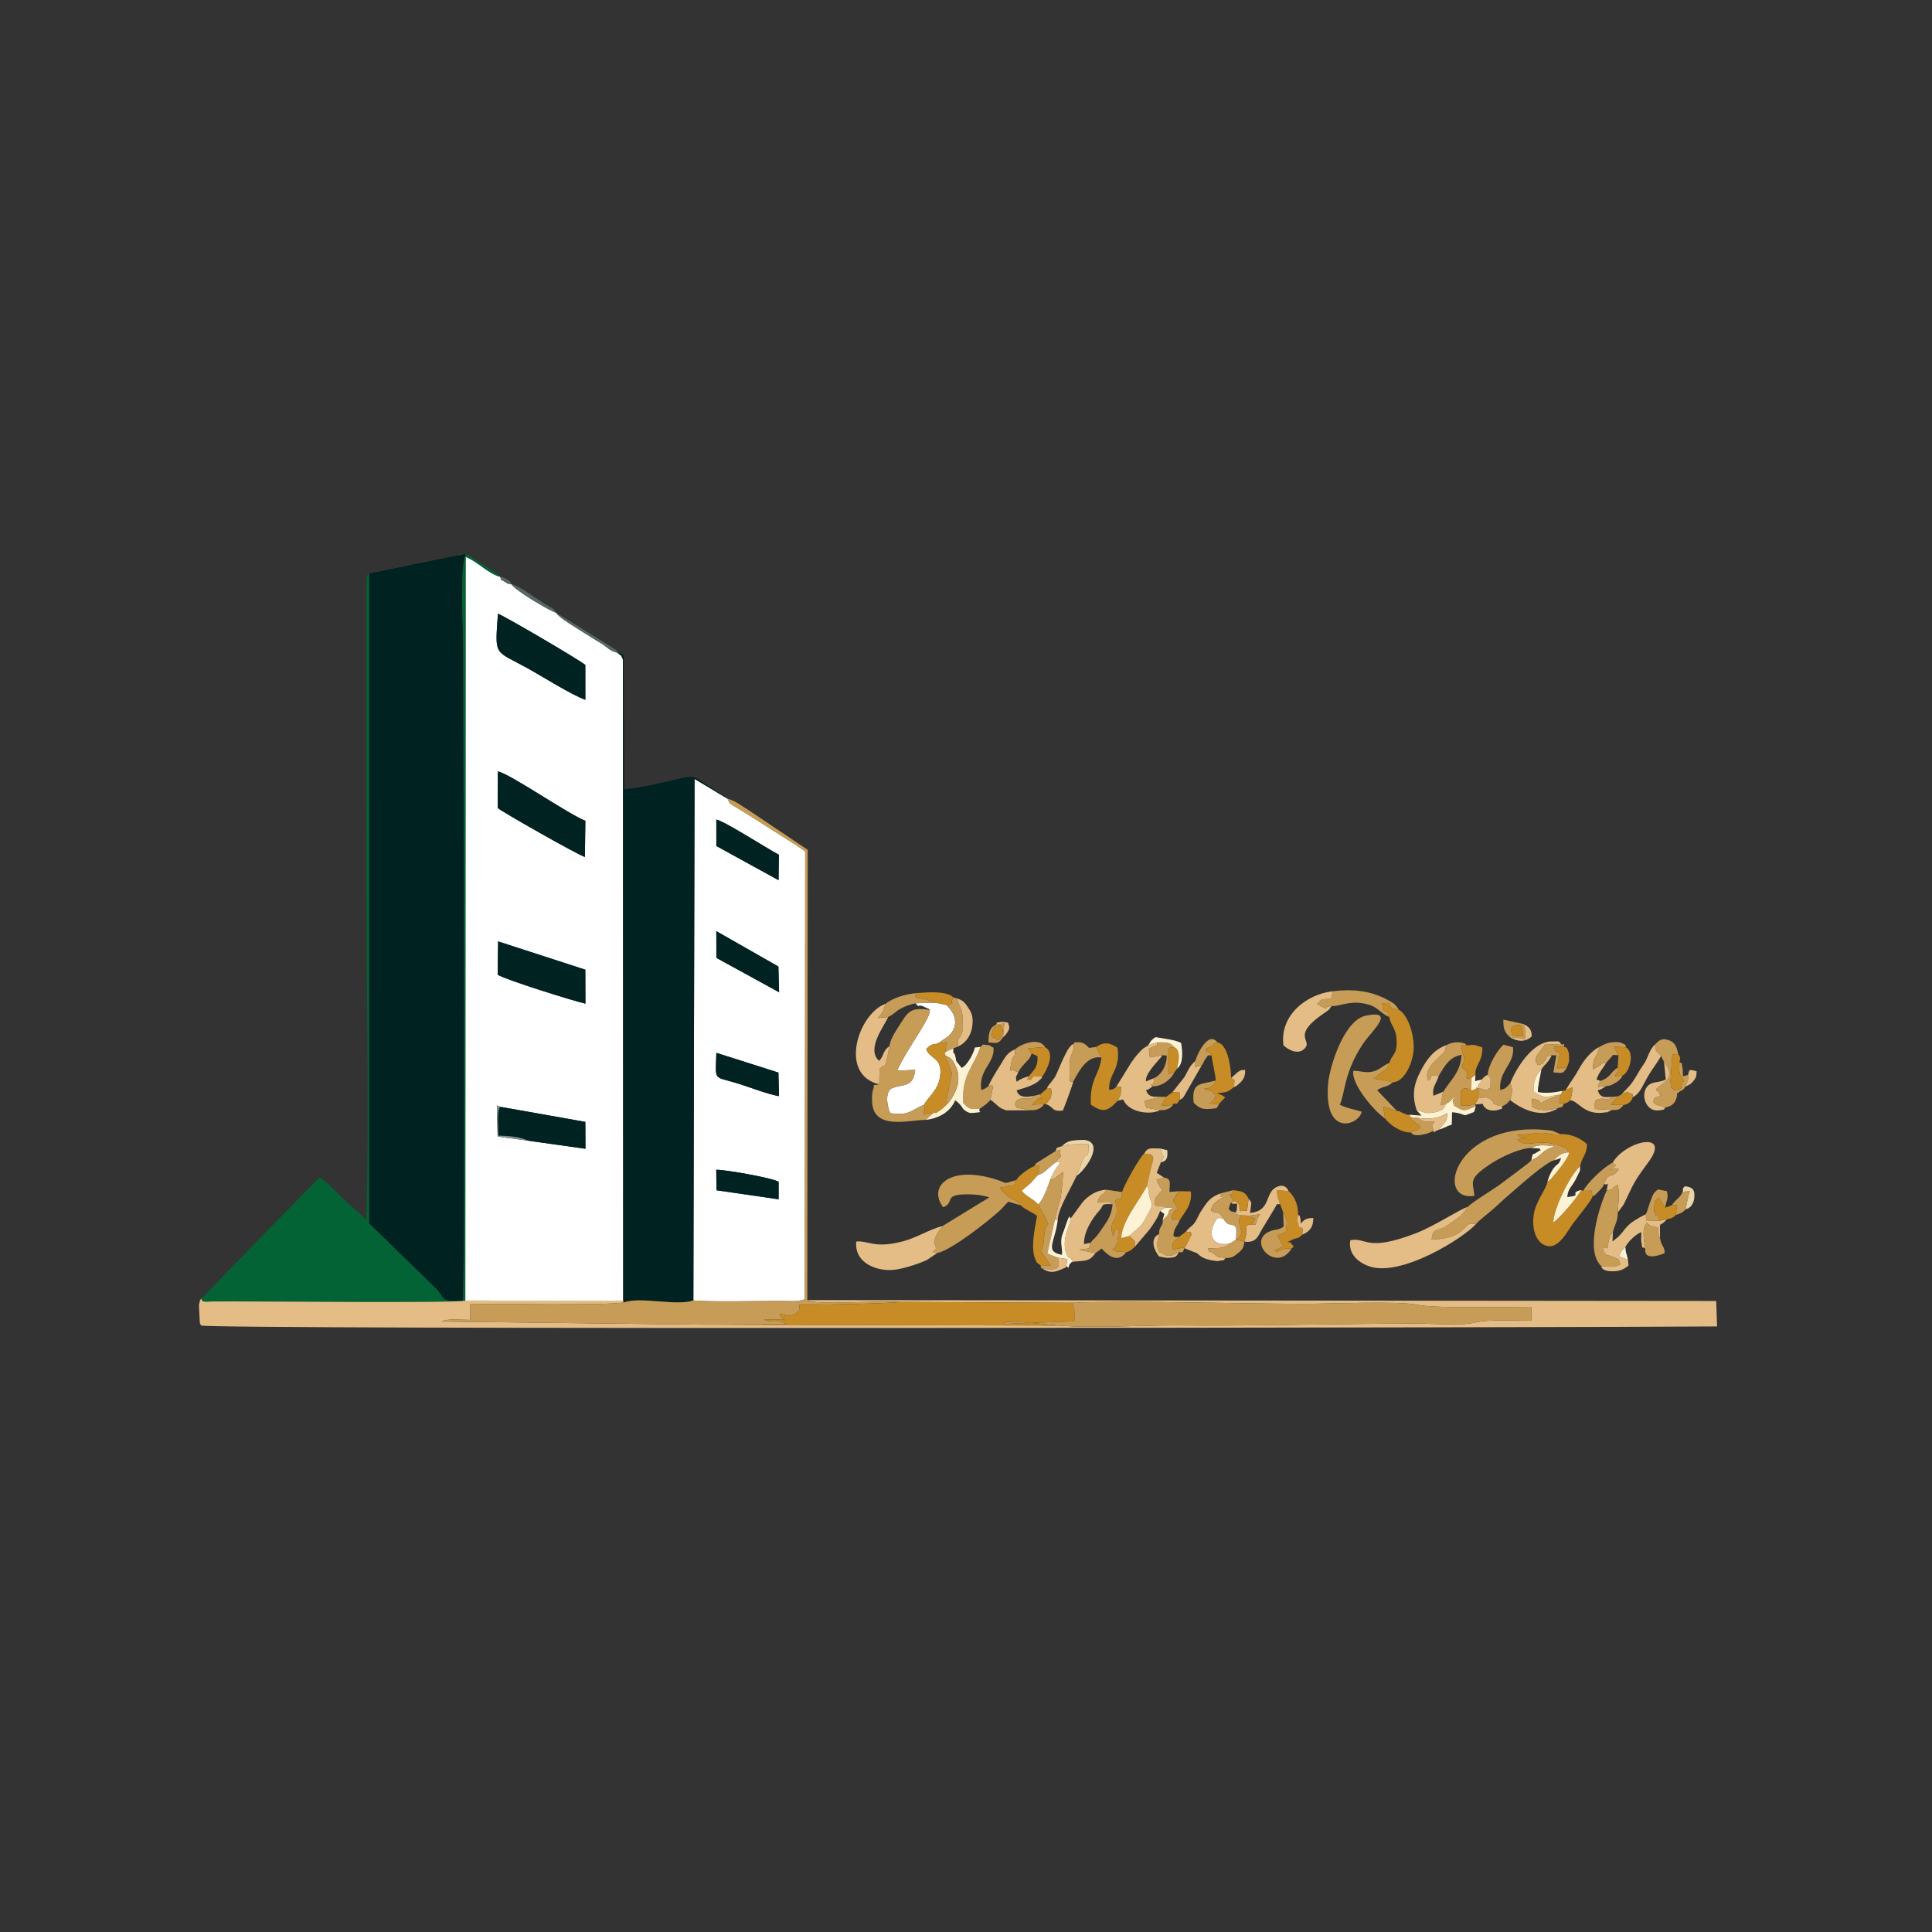 <?xml version="1.0" encoding="UTF-8"?>
<!DOCTYPE svg PUBLIC "-//W3C//DTD SVG 1.1//EN" "http://www.w3.org/Graphics/SVG/1.1/DTD/svg11.dtd">
<!-- Creator: CorelDRAW -->
<svg xmlns="http://www.w3.org/2000/svg" xml:space="preserve" width="66.146mm" height="66.146mm" version="1.1" style="shape-rendering:geometricPrecision; text-rendering:geometricPrecision; image-rendering:optimizeQuality; fill-rule:evenodd; clip-rule:evenodd"
viewBox="0 0 6614.58 6614.58"
 xmlns:xlink="http://www.w3.org/1999/xlink"
 xmlns:xodm="http://www.corel.com/coreldraw/odm/2003">
 <rect x="0" y="0" width="6614.58" height="6614.58" fill="#333333" stroke="none"/>
 <defs>
  <style type="text/css">
   <![CDATA[
    .fil1 {fill:#002221}
    .fil2 {fill:#036335}
    .fil8 {fill:#566866}
    .fil9 {fill:#81938F}
    .fil5 {fill:#C78C26}
    .fil4 {fill:#C79C56}
    .fil3 {fill:#E4BC85}
    .fil7 {fill:#E9D5A8}
    .fil6 {fill:#FEF2D4}
    .fil0 {fill:white}
   ]]>
  </style>
 </defs>
 <g id="Capa_x0020_1">
  <path class="fil0" d="M1712.46 3789.32l291.57 51.69 0.39 92.02 -197.59 -27.75 -103.05 -14.08 -2.8 -106.53 11.48 4.65zm-7.14 -566.22l298.66 96.77 0.35 116.28c-47.76,-10.96 -270.66,-81.15 -300.45,-98.88l1.44 -114.17zm-0.77 -581.85c39.46,6.44 238.17,144.53 299.56,168.97l-1.6 123.86c-30.39,-10.48 -284.18,-155.06 -298.63,-167.8l0.67 -125.03zm299.53 -245.29c-51.88,-19.36 -145.51,-79.07 -197.35,-107.83 -115.59,-64.13 -112.35,-37.61 -101.94,-186.89 16.03,4.11 279.5,158.12 299.19,175.42l0.1 119.3zm-411.05 2056.85l540.64 0.23 -0.79 -2194.81c-8.84,-21.51 -4.14,-9.5 -18.54,-23.22 -28.99,-7.26 -32.95,-18.16 -56.36,-32.39 -17.01,-10.34 -37.43,-22.69 -52.78,-32.67 -26.82,-17.43 -92.52,-54.85 -101.64,-72.56 -14.26,-1.88 -139.65,-75.09 -152.86,-97.33 -14.69,-2.97 -6.65,1.71 -22.5,-8.13 -29.22,-18.15 -5.7,0.29 -16.26,-17.4 -40.71,-10.43 -76.81,-52.27 -117.78,-68.09l-1.13 2546.37z"/>
  <path class="fil1" d="M1263.63 1963.63l0.03 2225.03 221.03 215.06c44.8,41.1 13.63,53.27 99.75,49.77 8.63,-49.25 1.62,-2019.55 1.62,-2232.13 0,-73.83 -12.56,-267.61 8.06,-325.59l-28.53 5.93 -301.96 61.93z"/>
  <path class="fil0" d="M2452.2 4004.83c35.12,0.21 192.15,28.06 213.63,41.26l-0.07 59.91 -212.81 -30.84 -0.75 -70.33zm0.36 -400.23l212.53 67.55 2.02 80.83c-43.74,-8.12 -97.01,-29.64 -138.73,-42.69 -88.54,-27.71 -78.17,-4.94 -75.82,-105.69zm0.07 -325.13l-0.21 -91.55 212.56 121.22 2.41 88.06 -214.76 -117.73zm-0.17 -473.56c30.62,6.82 173.29,99.03 214.33,120.59l-1.28 86.97 -213 -117.04 -0.05 -90.52zm-78.56 1646.53c70.83,5.34 204.28,1.74 285.72,1.6 65.05,-0.11 61.3,3.48 90.53,-4.06 1.43,-0.37 3.6,-1.01 5.29,-1.8l1.3 -1532.56c-12.41,-11.89 -48.7,-32.88 -65.11,-43.79l-135.11 -85.74c-10.48,-6.25 -23.67,-14.6 -34.5,-20.98 -26.51,-15.61 -22.84,-12.82 -31.26,-30.59l-112.79 -67.84 -4.07 1785.76z"/>
  <path class="fil1" d="M2133.67 4453.04l1.47 6.3c57.36,-21.23 179.14,12.95 238.76,-6.9l4.07 -1785.76 112.79 67.84c-12.27,-12.19 -48.25,-31.79 -70.33,-46.47 -28.97,-19.26 -36.7,-35.1 -80.94,-25.45 -47.18,10.28 -160.55,39.76 -202.39,38.57l-1.83 -458.65c-16.59,-7.84 -5.21,-3.89 -20.93,-7.51 14.4,13.72 9.7,1.71 18.54,23.22l0.79 2194.81z"/>
  <path class="fil2" d="M1263.63 1963.63c-12.09,14.04 -5.48,-3.26 -8.73,24.15l0.11 1075.3c0,367.5 9.27,747.02 -0.44,1112.97l-78.98 -71.23c-15.32,-15.53 -63.03,-65.63 -82.65,-73.07l-201.55 206c-68.79,70.59 -136.17,140.52 -201.33,208.12 -1.04,15.7 20.7,9.93 39.8,9.81 147.67,-0.93 841.61,6.52 863.17,-2.87l1.13 -2546.37c40.97,15.82 77.07,57.66 117.78,68.09 -13.6,-15.06 -46.8,-33.42 -67.52,-46.42 -23.9,-14.99 -46.89,-44.03 -78.83,-26.41l28.53 -5.93c-20.62,57.98 -8.06,251.76 -8.06,325.59 0,212.58 7.01,2182.88 -1.62,2232.13 -86.12,3.5 -54.95,-8.67 -99.75,-49.77l-221.03 -215.06 -0.03 -2225.03z"/>
  <path class="fil3" d="M2763.99 4451.09c21.98,18.72 247.38,0.42 315.55,6.37l591.56 2.76c200,-8.38 572.64,3.63 794.82,3.62 82.9,0 324.47,-10.17 386.26,3.14 62.71,13.49 304.13,7.1 390.71,7.1l-0.26 47.56c-61.34,0 -142.76,-5.19 -193.84,6.52 -50.41,11.55 -138.37,3.33 -195.81,3.33 -270.22,0 -550.94,8.81 -817.13,6.31 -128.84,-1.21 -286.6,10.84 -410.62,0.55l-1224.33 -3.14 -889.33 -10.71c20.02,-11.2 68.16,-5.49 97.73,-5.5l-0.32 -55.16c92.96,0 465.95,5.8 526.16,-4.5l-1.47 -6.3 -540.64 -0.23c-21.56,9.39 -715.5,1.94 -863.17,2.87 -19.1,0.12 -40.84,5.89 -39.8,-9.81 -12.07,12.91 -1.49,-5.09 -6.89,13.23 -1.76,5.96 -1.14,3.73 -2.06,10.74l3.14 59.2c0.28,1.14 1.57,5.36 1.8,4.53 0.23,-0.81 1.13,3.01 1.98,4.36 17.67,14.91 4759.45,7.08 5190.69,3.38l-2.95 -87.18 -3111.78 -3.04z"/>
  <path class="fil4" d="M3625.23 4538.35c124.02,10.29 281.78,-1.76 410.62,-0.55 266.19,2.5 546.91,-6.31 817.13,-6.31 57.44,0 145.4,8.22 195.81,-3.33 51.08,-11.71 132.5,-6.52 193.84,-6.52l0.26 -47.56c-86.58,0 -328,6.39 -390.71,-7.1 -61.79,-13.31 -303.36,-3.14 -386.26,-3.14 -222.18,0.01 -594.82,-12 -794.82,-3.62 10.08,23.61 7.11,37.63 7.26,63.53l-244.6 9.03c10.73,-14.42 69.87,-4.43 92.15,-3.95l99.32 9.52z"/>
  <path class="fil4" d="M2373.9 4452.44c-59.62,19.85 -181.4,-14.33 -238.76,6.9 -60.21,10.3 -433.2,4.5 -526.16,4.5l0.32 55.16c-29.57,0.01 -77.71,-5.7 -97.73,5.5l889.33 10.71 291.2 -0.95c-17.8,-16.02 -31.41,-7.53 -56.76,-10.59l-14.9 -3.76c-1.07,-0.31 -3.05,-1.01 -4.44,-1.81l68.19 -0.06c1.66,-10.96 8.74,12.84 -3.79,-3.34 -6.39,-8.25 -4.87,-0.16 -10.6,-16.06 23.19,1.57 27.95,9.49 46.68,2.83 23.44,-8.34 20.12,-21.85 20.3,-34.85 25.17,2.07 315.98,-3.85 342.76,-9.16 -68.17,-5.95 -293.57,12.35 -315.55,-6.37l1.42 -1541.61 -199.8 -133.99c-21.11,-12.65 -48.4,-34.83 -74.85,-40.97 8.42,17.77 4.75,14.98 31.26,30.59 10.83,6.38 24.02,14.73 34.5,20.98l135.11 85.74c16.41,10.91 52.7,31.9 65.11,43.79l-1.3 1532.56c-1.69,0.79 -3.86,1.43 -5.29,1.8 -29.23,7.54 -25.48,3.95 -90.53,4.06 -81.44,0.14 -214.89,3.74 -285.72,-1.6z"/>
  <path class="fil5" d="M2400.9 4535.21l1224.33 3.14 -99.32 -9.52c-22.28,-0.48 -81.42,-10.47 -92.15,3.95l244.6 -9.03c-0.15,-25.9 2.82,-39.92 -7.26,-63.53l-591.56 -2.76c-26.78,5.31 -317.59,11.23 -342.76,9.16 -0.18,13 3.14,26.51 -20.3,34.85 -18.73,6.66 -23.49,-1.26 -46.68,-2.83 5.73,15.9 4.21,7.81 10.6,16.06 12.53,16.18 5.45,-7.62 3.79,3.34l-68.19 0.06c1.39,0.8 3.37,1.5 4.44,1.81l14.9 3.76c25.35,3.06 38.96,-5.43 56.76,10.59l-291.2 0.95z"/>
  <path class="fil4" d="M5244.18 3930.28c23.11,-13.93 48.2,-8.43 77.32,-5.81l-13.34 5.39c-1.67,0.71 -6.83,2.73 -8.47,3.57 -23.94,12.15 -28.35,27.96 -56.92,38.1 -5.97,7.52 5.41,-4.14 -7.86,8.77l-41.41 31.68c-20.26,14.92 -40.59,30.3 -55.79,41.72 -25.39,19.07 -95.77,60.61 -112.73,78.46 -23.41,33.6 -25.15,30.7 -49.21,49.01l-28.91 19.83c-31.2,14.72 -41.57,5.28 -45.59,42.72 101.86,-1.85 109.66,-44.85 129.88,-53.47l23.43 -0.73c12.29,-14.29 46.65,-39.57 64.11,-55.78 27.85,-25.85 38.63,-35.59 64.7,-57.86 21.37,-18.26 110.67,-98.36 138.14,-103.54 13.82,-17.49 26.72,-25.49 50.61,-27.25 -15.11,-12.51 5.88,-9.11 -34.7,-23.4 -76.71,-27.01 -109.98,13.54 -143.63,-20.83l32.27 -6.04c-27.37,-0.8 -24.03,-3.51 -31.37,-10.03 37.23,0.73 46.75,-4.74 75.94,-6.01 30.09,-1.31 46.68,9.21 72.15,4.25l-28.04 -11.61c-10.09,-2.05 -27.47,-3.27 -38.01,-3.94 -298.17,-18.9 -365.43,247.87 -228.71,226.74 -4.6,-49.61 -24.91,-57.14 59.94,-112.39 27.49,-17.9 94.9,-51.89 136.2,-51.55z"/>
  <path class="fil0" d="M3183.11 3457.41c7.34,23.27 -75.48,128.5 -111.74,208l62.04 -2.38c-6.61,58.75 -36.93,47.95 -77.1,61.6 -25.24,8.57 -22.15,55.06 -8.56,86.65 68.89,9.28 70.14,-10.9 115.64,-28.59 12.86,-25.22 46.81,-47.84 54.59,-93.48 12.1,-71.07 -37.18,-62.8 -46.69,-97.76 13.57,-14.12 18.25,-15.45 38.77,-18.51l34.32 -23.41c31.63,-25.79 33.22,-62 10.19,-92.34 -9.93,-13.09 -2.76,-0.01 -12,-15.86l-38.47 -8.34 -70.23 1.96c18.29,18.7 3.83,2.97 24.22,9.45l20.21 9.33c1.02,-1.48 3.47,2.17 4.81,3.68z"/>
  <path class="fil1" d="M2004.08 2395.96l-0.1 -119.3c-19.69,-17.3 -283.16,-171.31 -299.19,-175.42 -10.41,149.28 -13.65,122.76 101.94,186.89 51.84,28.76 145.47,88.47 197.35,107.83z"/>
  <path class="fil5" d="M5372.14 3945.09c0.26,18.1 -46.68,74.12 -62.44,91.17 -6.35,6.86 -4.02,3.83 -11.5,9.03 -5.48,28.62 -39.47,65.89 -46.9,111.76 -8.71,53.82 10.37,105.74 51.15,109.58 37.12,3.51 65.12,-53.1 82.15,-76.4 15.76,-21.54 64.59,-80.02 67.53,-93.81l-3.21 -20.11 -28.02 0.98 -7.87 -3.25c-6.67,19.65 -80.43,105.11 -95.14,110.88 1.88,-49.23 59.41,-165.16 92.07,-191.81 4.62,-31.01 23.78,-39.63 23.19,-76.04 -20.41,-19.48 -56.17,-36.06 -90.35,-34.04 -25.47,4.96 -42.06,-5.56 -72.15,-4.25 -29.19,1.27 -38.71,6.74 -75.94,6.01 7.34,6.52 4,9.23 31.37,10.03l-32.27 6.04c33.65,34.37 66.92,-6.18 143.63,20.83 40.58,14.29 19.59,10.89 34.7,23.4z"/>
  <path class="fil1" d="M1703.88 2766.28c14.45,12.74 268.24,157.32 298.63,167.8l1.6 -123.86c-61.39,-24.44 -260.1,-162.53 -299.56,-168.97l-0.67 125.03z"/>
  <path class="fil1" d="M1703.88 3337.27c29.79,17.73 252.69,87.92 300.45,98.88l-0.35 -116.28 -298.66 -96.77 -1.44 114.17z"/>
  <path class="fil4" d="M3227.32 4197.35c-7.52,11.76 -26.83,30.13 -27.91,51.97 -1.19,24.26 -2.52,-12.77 1.13,10.71 3.87,24.89 16.52,4.86 -8.56,25.67l16.64 4.36c47.07,-8.86 171.75,-106.31 217.04,-147.83l26.52 -28.19 42.97 13c-31.82,-34.35 -24.01,-6.56 -64.25,-50.94 -1.08,-1.19 -3.27,-1.74 -4.07,-4.71 -0.82,-3.1 -2.89,-3.22 -4.27,-4.89 20.56,-2.91 25.52,-6.69 48.27,-7.99l9.01 -18.49c-59.42,17.09 -16.41,9.96 -98.13,-9.72 -137.15,-33.03 -203.3,34.67 -152.73,102.97 38.91,-15.04 5.05,-39.82 62.89,-43.55 32.92,-2.14 68.23,0.63 95.47,9.64 -1.18,0.34 -146.04,89.65 -160.02,97.99z"/>
  <path class="fil4" d="M3044.86 3581.79c-3.38,16.75 -5.73,35.04 -9.15,47.26 -8.28,29.59 -0.24,9.38 -24.54,29.98l-0.79 53.41c-29.58,5.84 -13.14,-4.78 -20.96,17.32 -3.99,11.3 -4.16,27.56 -3.81,39.97 2.89,102 124.29,64.64 184.42,64.3l25.69 -23.76 -32.31 4.11c-6.47,-12.15 0.63,-4.92 2.86,-16.08l-2.88 -15.61c-45.5,17.69 -46.75,37.87 -115.64,28.59 -13.59,-31.59 -16.68,-78.08 8.56,-86.65 40.17,-13.65 70.49,-2.85 77.1,-61.6l-62.04 2.38c36.26,-79.5 119.08,-184.73 111.74,-208 -54.61,-7.82 -70.75,-0.27 -95.27,39.59 -15.81,25.7 -37.7,53.8 -42.98,84.79z"/>
  <path class="fil3" d="M5054.58 4189.52l-23.43 0.73c-20.22,8.62 -28.02,51.62 -129.88,53.47 4.02,-37.44 14.39,-28 45.59,-42.72l28.91 -19.83c24.06,-18.31 25.8,-15.41 49.21,-49.01 -26.79,7.55 -113.63,65.81 -179.63,90.97 -169.56,64.65 -165.9,11.83 -222.39,23.07 -8.36,49.02 30.92,79.14 69.59,90.69 109.32,32.67 318.04,-97.64 362.03,-147.37z"/>
  <path class="fil1" d="M1806.83 3905.28l197.59 27.75 -0.39 -92.02 -291.57 -51.69c-11.97,9.13 -6.32,78.98 -6.41,98.94 31.08,0.42 75.71,3.59 100.78,17.02z"/>
  <path class="fil4" d="M4661.82 3806.13c-24.91,-8.41 -44.78,-9.59 -74.78,-23.76 18.15,-38.96 14.39,-113.47 80.78,-210.57 29.04,-42.48 113.13,-115.11 9.07,-94.71 -75.86,14.87 -124.64,175.71 -129.62,231.01 -17,188.86 106.82,143.7 114.55,98.03z"/>
  <path class="fil3" d="M3208.62 4290.06l-16.64 -4.36c25.08,-20.81 12.43,-0.78 8.56,-25.67 -3.65,-23.48 -2.32,13.55 -1.13,-10.71 1.08,-21.84 20.39,-40.21 27.91,-51.97 -42.8,10.66 -89.01,40.06 -134.5,52.16 -99.03,26.35 -117.3,-2.28 -161.11,0.92 -7.67,65.68 55.83,98.22 115.1,97.91 35.42,-0.18 92.81,-19.41 126.05,-34.19l35.76 -24.09z"/>
  <path class="fil1" d="M2452.51 2896.43l213 117.04 1.28 -86.97c-41.04,-21.56 -183.71,-113.77 -214.33,-120.59l0.05 90.52z"/>
  <polygon class="fil1" points="2667.39,3397.2 2664.98,3309.14 2452.42,3187.92 2452.63,3279.47 "/>
  <path class="fil3" d="M3931.43 3578.62c-16.61,12.02 -12.81,4.85 -30.85,24.41 -13.06,14.15 -18.89,22.44 -27.51,34.71l-51.13 82.87c16.74,4.48 17.8,-12.34 15.11,21.24 -1.22,15.19 0.38,-0.2 -5.18,15.38l-4.82 10.99 18.08 -3.86c20.06,46.48 95.61,53.47 126.65,36.45l-46.95 -8.18 -6.99 -24.03 62.3 -13.55c-33.08,0.43 -46.9,1.99 -56.6,-22.3 1.21,-0.47 8,-2.95 9.28,-3.77 8.26,-5.27 8.19,-5.64 13.12,-9.98 -18.09,-21.01 9.6,12.84 3.43,-27.34l-25.89 10.57c-3.54,-22.77 31.64,-59.69 47.52,-78.14 8.34,-9.68 0.06,2.81 8.12,-11.42l-41.58 7.49c-7.12,-13.73 2.57,-15.5 -4.78,-28.71l11.45 -5.79c21.91,-12.21 14.4,3.6 18.7,-16.98 -15.3,3.09 -13.13,3.89 -31.48,9.94z"/>
  <path class="fil5" d="M3841.86 4081.21l-2.04 21.02c-15.46,3.49 -12.7,2.44 -22.02,8.36 23.06,76.13 -29.42,57.61 -5.88,124.09 5.56,-26.04 5.66,-22.39 17.02,-30.29 0.21,11.82 -0.43,38.88 -3.51,49.11 -9.78,32.47 -19.98,19.9 -20.05,19.92 20.16,19.09 21.88,7.91 50.18,14.35 13.06,-3.66 18.24,-8.58 29.98,-19.36 4.84,-20.73 -5.36,-25.14 -19.89,-36.52l-26.86 6.85c2.02,-58.28 61.91,-127.78 86.68,-176.27 5.87,-20.37 11.29,-52.9 17.19,-72.62 5.55,-18.57 16.82,-41.11 -25.71,-39.76 -12.31,7.44 -70.84,110.75 -75.09,131.12z"/>
  <path class="fil1" d="M2452.56 3604.6c-2.35,100.75 -12.72,77.98 75.82,105.69 41.72,13.05 94.99,34.57 138.73,42.69l-2.02 -80.83 -212.53 -67.55z"/>
  <path class="fil3" d="M5521.28 3980.48l10.66 9.68 -21.65 17.34c8.97,-3.13 19.33,-12.74 32.08,-4.41 -23.88,36.33 -36.02,5.39 -50.4,49.72 14.21,11 15.98,-20.29 8.72,23.55 28.49,-6.18 10.61,-2.9 32.48,-17.05 1.12,-0.72 2.85,-2.26 4.49,-3 10.21,26.22 1.41,73.31 0.93,95.31l20.08 -27.25c37.66,-77.4 30.59,-71.38 85.85,-146.81 78.24,-106.76 -78.57,-72.55 -123.24,2.92z"/>
  <path class="fil3" d="M3010.38 3712.44l0.79 -53.41c24.3,-20.6 16.26,-0.39 24.54,-29.98 3.42,-12.22 5.77,-30.51 9.15,-47.26 -23.33,16.12 -16.85,30.87 -35.04,50.4 -46,-41.79 19.71,-121.05 30.94,-150.55 -19.23,4.73 -10.62,-2.4 -35.47,4.57 17.04,-20.39 17.06,-19.2 26.68,-49.72 -93.12,33.35 -162.47,243.02 -21.59,275.95z"/>
  <path class="fil5" d="M4756.46 3481.91c3.7,28.09 23.15,36.64 25.03,78.72 2.34,52.57 -15.67,46.67 -24.79,78.57 -7.44,22.21 -11.63,20.78 -29.83,34.94 -0.58,0.45 -1.86,1.58 -2.46,2.05l-22.59 16.81c23.21,2.97 53.48,8.31 66.27,12.69 42.35,-1.92 69.71,-70.27 71.84,-114.4 2.3,-47.31 -18.92,-117.12 -51.36,-134.84l-21.61 -3.25c-28.44,-30.1 9.18,-16.66 -35.1,-18.83 5.17,55.27 11.53,4.4 24.6,47.54z"/>
  <path class="fil3" d="M3665.41 4170.61c-3.75,30.46 -16.75,44.43 -19.57,78.14 -1.18,14.05 -0.43,29.33 4.29,40.85 12.96,31.69 7.94,1.15 22.26,30.29 40.11,-4.27 56.24,1.24 77.91,-29.28l-56.06 -12.06 33.63 -4.23 6.3 -19.57 -22.71 4.83c-1.85,-40.66 27.4,-87.93 53.14,-115.82 15.84,-17.16 0.98,-23.51 44.42,-20.84 -14.52,-13.23 -22.73,-6.64 -52.01,-7.31 15.39,-40.14 22.5,-16.72 30.13,-42.39 -34.23,1.82 -58.01,20 -74.18,35.59 -9.97,9.61 -39.72,54.76 -47.55,61.8z"/>
  <path class="fil3" d="M5170.18 3710c10.28,14.07 6.38,35.05 -0.07,56.13 1.46,0.77 78.24,67.71 150.32,35.53 20.5,-9.15 2.83,-0.01 12.83,-8.06 -29.18,9.23 -66.61,10.55 -89.43,-5.55l1.53 -26.48c59.17,9.51 -4.06,30.7 56.79,1.43l15.03 -5.14c19.72,-8.37 0.45,9.28 14.2,-9.08 -43.71,9.02 -44.86,11.27 -81.55,-12.2 0.81,-30.36 5.9,-54.75 27.3,-74.57 10.16,-18.1 23.1,-21.92 35.56,-49.18 -33.24,7.53 -8.34,-0.52 -21.97,15.91 -14.23,17.12 -0.6,10.06 -25.45,17.97 -6.2,-12.83 -7.97,-7.41 -6.87,-23.54 0.27,-3.88 6.8,-14.37 7.76,-15.57 0.45,-0.56 1.7,-1.78 2.18,-2.34l22.49 -31 55.83 2.65c-11.08,-15.06 -6.71,-10.96 -32.98,-11.38 -67.41,-1.08 -125.32,96.05 -143.5,144.47z"/>
  <path class="fil3" d="M3383.45 3720.44c22.44,-7.01 3.44,-10.97 16.38,0.12l-9.47 46.18c21,6.53 -6.55,-6.72 10.31,6 16.04,12.12 17.49,19.89 44.41,28.77l85.05 -0.22 -48.52 -8.89c-0.01,-0.05 -12.42,-12.09 -0.9,-23.94 16.21,-16.64 47.4,3.41 57.51,-16.43 -25.69,5.4 -51.04,6.06 -57.54,-19.28 23.57,-6.98 60.23,-16.34 78.51,-34.83 10.6,-10.71 0.24,3.87 9.55,-12.54l-31.47 0.2 -8.78 11.99c-10.9,-7.81 -16.17,11.51 -6.09,-12.75 -15.48,3.48 -28.28,9.01 -41.99,18.82 -3.66,-22.54 -2.21,-13.92 6.17,-32.74l-18.45 -6.5c-1.16,-0.1 -4.48,0.51 -5.24,0.54 -0.31,0.02 -2.25,0.96 -2.47,0.15 -0.21,-0.8 -1.69,0.38 -2.46,0.08l6.24 -37.19c8.49,-17.85 11.75,-8.76 11.35,-35.37 -28.33,10.72 -35.62,29.87 -52.2,56.27 -14.17,22.58 -31.28,49.46 -39.9,71.56z"/>
  <path class="fil3" d="M4558.69 3444.02c-23.74,5.42 -9.34,-1.11 -19.89,9.36l-29.15 -15.53c17.08,-19.46 14.41,-16.7 48.08,-17.8l5.27 -26.38c-88.61,9.86 -182.72,81.31 -168.78,185.49 17.23,15.66 52.69,35.05 74.32,8.56 23.5,-25.19 -44.6,-40.84 53.93,-111.31 27.45,-19.64 25.66,-15.2 36.22,-32.39z"/>
  <path class="fil5" d="M3479.84 4040.02l-9.01 18.49c-22.75,1.3 -27.71,5.08 -48.27,7.99 1.38,1.67 3.45,1.79 4.27,4.89 0.8,2.97 2.99,3.52 4.07,4.71 40.24,44.38 32.43,16.59 64.25,50.94 10.23,12.04 41.97,24.35 55.34,35.79 -6.06,37.53 -20.74,96.59 -9.3,138.56 6.44,23.61 13.61,25.9 21.18,30.17l35.05 1.08 -20.84 -30.44c-15.09,-18.81 7.55,-4.17 -13.28,-16.15 1.47,-9.97 8.57,-5.04 11.56,-49.26 4.3,-63.55 23.69,-29.32 7.26,-62.03 -0.56,-1.1 -1.46,-2.95 -2.08,-4.16l-8.62 -15.92c-0.67,-1.19 -1.57,-2.67 -2.26,-3.88 -0.72,-1.23 -1.62,-2.66 -2.35,-3.94l-12.6 -23.6c-15.6,-18.59 -41.67,-27.15 -55.96,-46.44 11.5,-10.02 22.79,-19.52 31.25,-27.04l24.11 -26.87 5.04 -17.23c-17.78,-0.66 -8.92,0.81 0.08,-6.44 -8.89,-8.5 12.74,-9.39 -17.19,-6.93 -14.54,4.56 -54.79,32.6 -61.7,47.71z"/>
  <path class="fil3" d="M5359.87 3732.83c10.24,-5.63 9.96,-4.4 23.27,-9.87 0.07,20.42 -2.44,30.79 -7.79,44.48 27.87,-1.3 46.16,54.38 122.7,40.74 29.18,-5.2 -16.44,5.48 11.07,-3.09l10.21 -4.55 -58.72 -3.69c-0.78,-26.31 -3.04,-31.57 18.78,-34.84 18.44,-2.76 12.27,5.58 35.28,-1.75l8.53 -5.17c-30.05,2.2 -44.67,3.98 -53.09,-22.34 2.09,-0.77 11.36,-3.49 11.37,-3.49l18.21 -11.04 -29.12 3.21c4.78,-12.77 2.79,-11.78 9.19,-20.63l-13.73 -4.91c8.71,-26.65 22.22,-37.36 32.75,-56.56 -22.11,-0.15 2.62,-5.94 -31.3,14.27 -9.52,5.67 -1.15,1.2 -14.44,7.62 0.88,-11.28 2.31,-23.94 2.67,-25.69 3.24,-15.93 10.18,-14.96 20.37,-51.16 -25.01,11.07 -52.05,43.29 -65.13,66.95 -20.31,36.74 -34.98,54.26 -51.08,81.51z"/>
  <path class="fil4" d="M5500.69 4076.36c-26.06,56.69 -73.94,207.74 -18.17,258.76 30.5,2.37 45.09,4.06 65.82,-6.4 -8.68,-19.01 -0.07,-14.46 -24.09,-24.91 -27.68,-12.06 -19.49,1.77 -35.85,-22.14 2.87,-9.02 -6.65,-10.31 15.86,-8.25 2.89,-24.94 4.53,-38.42 17.75,-55.27 5.52,-22.89 17.71,-39.05 16.58,-66.53 0.48,-22 9.28,-69.09 -0.93,-95.31 -1.64,0.74 -3.37,2.28 -4.49,3 -21.87,14.15 -3.99,10.87 -32.48,17.05z"/>
  <path class="fil5" d="M3753.01 3584.29c3.63,12.08 4.48,10.26 8.39,17.61l7.06 13.35c0.44,-1.05 1.82,3.32 2.48,5.09 -6.26,60.94 -40.38,70.76 -36.22,161.72 41.6,27.98 56.75,23.88 92.33,-13.84l4.82 -10.99c5.56,-15.58 3.96,-0.19 5.18,-15.38 2.69,-33.58 1.63,-16.76 -15.11,-21.24 -8.91,8.15 -7.64,9.09 -24.54,10.77 -2.49,-56.77 39.77,-66.83 28.64,-144.41 -24.8,-16.12 -44.99,-21.6 -73.03,-2.68z"/>
  <path class="fil3" d="M4060.45 4216.32c23.69,6.18 8.94,-7.81 19.17,9.86l-21.48 42.66c-0.58,-1.06 -2.32,3.07 -3.34,4.71l43.85 17.24c7.87,7.62 14.24,12.6 24.6,17.07 6.64,2.86 24.6,7.91 35.62,8.71 10.18,0.75 7.75,1.68 17.75,-0.25 22.87,-4.42 7.8,3.07 19.13,-9.23l-29.71 -5.26c-0.67,-0.73 -1.97,-2.33 -2.76,-3.1 -0.79,-0.79 -2.15,-2.16 -3.03,-2.93 -24.49,-21.63 -16.7,1.06 -24.44,-21.39 37.39,-2.74 54.46,2.96 76.11,-17.91 -31.67,7.69 -61.14,-0.34 -63.61,-32.76 -0.95,-12.58 4.87,-29.19 9.53,-37.22 9.91,-17.08 11,-19.77 31.57,-12.84 -15.87,-32.94 -22.76,-14.63 -43.08,-29.28 3.44,-25.77 23.21,-33.09 41.01,-45.1 -18.4,-5.13 -1.04,2.43 -9.54,-13.27 -37.26,14.2 -44.64,29.75 -63.37,56.85 -10.55,15.26 -13.52,26.87 -21.77,39.66 -10.47,16.24 -15.7,14.2 -32.21,33.78z"/>
  <path class="fil1" d="M2452.95 4075.16l212.81 30.84 0.07 -59.91c-21.48,-13.2 -178.51,-41.05 -213.63,-41.26l0.75 70.33z"/>
  <path class="fil4" d="M4925.54 3683.84c20.1,-33.64 36.33,-65.27 78.5,-72.45 -3.43,60.23 -38.79,87.21 -62.49,126.31 -0.64,1.59 -1.47,3.78 -1.82,4.83l-7.69 41.71 18.07 -4.59c20.93,-10.9 15.99,-12.3 31.28,-27.9 -8.82,20.75 -11.06,7.29 -2.83,33.36 34.29,22.89 37,17.59 73.98,2.62l-3.17 -8.98c-25.05,9.06 -19.47,7.45 -47.03,5.64 -2.2,-43.28 -5.53,-59.95 20.39,-57.77 0.56,0.05 14.26,7.3 14.69,7.56l0.74 -44.4c-20.17,5.18 -5.93,7.21 -18.08,-0.03 3.2,-8.76 7.36,-18.46 -15.55,-36.86 16.25,-40.38 4.91,-28.21 -1.37,-67.59 9.85,-6.6 -15.27,-6.62 18.22,-5.95 -6.91,-7.85 -1.45,-5.29 -14.97,-8.91 -8.36,-2.25 -9.56,-2.19 -18.27,-2.05 -14.09,0.25 -27.04,4.89 -36.48,9.93 -0.23,1.02 -5.24,20.41 -5.35,20.64 -8.06,16.14 -77.4,54.7 -56.47,100.93 10.86,-8.59 6.73,-1.65 10.72,-18.11l24.98 2.06z"/>
  <path class="fil4" d="M3356.71 3584.23c-24.07,70.87 -64.01,93.46 -58.88,191.53 17.42,19.62 21.74,23.28 56.71,20.45 4.65,-4.21 10.53,-7.27 18.46,-13.44 7.57,-5.88 8.45,-8.05 17.36,-16.03l9.47 -46.18c-12.94,-11.09 6.06,-7.13 -16.38,-0.12 -10.79,3.49 -4.68,5.65 -23.73,11.33 -10.53,-69.16 46.79,-91.77 41.72,-145.02 -16.72,-6.35 -4.26,-7.57 -23.93,-9.13 -27.39,-2.17 -3.83,-3.6 -20.8,6.61z"/>
  <path class="fil4" d="M3989.64 4134.27l26.53 1.75c-26.67,9.46 -1.36,14.36 -35.59,40.29 3.15,21.41 -12.68,19.93 -12.35,48.62 -1.82,13.57 -9.76,35.69 -4.94,48.37 11.72,30.86 6.93,4.74 23.41,23.42 30.03,5.58 25.13,1.8 50.12,-10.98 15.19,7.57 15.08,-6.02 18.78,-15.07l-42.47 7.52c4.95,-39.85 -0.12,-16.46 24.51,-43.98 -22.17,1.75 -9.55,2.59 -20.41,-3.8 3.43,-30.46 12.73,-29.3 22.31,-54.11 -15.9,-7.15 -13.12,7.29 -13.9,-7.33l-2.94 4.05c-23.99,-2.22 8.76,13.11 -12.65,-6.3 12.76,-17.51 3.87,-18.72 23.68,-28.5 -16.43,-30.43 -23.82,-20.3 -7.3,-46.54l9.39 -13.37 -32 2.47c0.75,-32.56 7.37,-44.63 -19.16,-49.52l-24.65 6.78c4.08,16.04 1.9,9.18 9,21.26 12.38,21.03 0.45,4.09 11.51,13.04 -0.85,1.97 -2.94,3.56 -4.15,4.92 -1.17,1.33 -2.73,3.11 -4.14,4.7l-14.37 16.41c-9.12,17.43 -4.58,10.48 -3.08,27.59 11.5,7.7 25.17,0.04 34.86,8.31z"/>
  <path class="fil3" d="M3612.99 3941.62l17.97 -5.18c-6.07,20.31 1.26,6.88 -15.22,20.86 26.28,-16.81 13.45,0.89 16.14,2.78 -0.56,0.43 -10.32,9.58 -10.8,10.09l-6.61 9.18c23.52,-1.78 9.78,-2.12 12.7,5.31 -12.31,14.34 -23.76,34.05 -31.65,54.52 31.17,-8.48 8.61,-1.46 23,-10.97 1.29,-0.85 2.51,-1.97 3.78,-2.87 1.35,-0.94 2.61,-2.1 3.91,-3.05 1.38,-1.01 2.94,-2.22 4.21,-3.16l9.02 -6.56c0.34,14.52 -4.84,71.04 -8.23,87.31 -4.29,20.62 -14.64,49.89 -19.76,76.26l9.92 0c1.8,-39.78 48.6,-113.34 64.3,-150.33 5.87,-17.87 7.94,-15.25 12.53,-30.09 25.52,-82.44 27.04,1.32 28.56,-77.85 -32.83,-0.5 -70.15,-1.69 -91.77,6.54 -26.13,7.44 -13.23,4.62 -22,17.21z"/>
  <path class="fil3" d="M4849.93 3800.92c25.82,5.76 28.17,13.3 58.09,7.95 25.54,-4.57 34.94,-8.89 42.09,-29.22l-18.07 4.59 7.69 -41.71c0.35,-1.05 1.18,-3.24 1.82,-4.83l-33.68 13.86c-5.94,-30.23 10.03,-40.66 17.67,-67.72l-24.98 -2.06c-3.99,16.46 0.14,9.52 -10.72,18.11 -20.93,-46.23 48.41,-84.79 56.47,-100.93 0.11,-0.23 5.12,-19.62 5.35,-20.64 -42.47,15.4 -66.39,47.57 -86.72,86.22 -26.7,50.75 -30.51,86.6 -15.01,136.38z"/>
  <path class="fil4" d="M5093.54 3679.5c8.32,13.86 10.8,-0.39 9.49,28.56 -1.93,42.69 3.94,3.4 -10.82,24.49l-30.31 -7.18 0 34.78c30.26,-3.54 28.83,-7 47.88,10.54 10.24,9.43 -7.31,2.35 12.19,11.74 14.07,6.77 0.43,2.1 22.4,4.36 10.34,-4.71 14.31,-5.78 25.74,-20.66 6.45,-21.08 10.35,-42.06 0.07,-56.13 -15.08,13.51 -12.22,16.88 -33.84,21.68 -5.6,-67.04 50.24,-88.73 43.82,-146.34l-32.27 -8.54c-18.95,14.88 -53.24,70.09 -54.35,102.7z"/>
  <path class="fil4" d="M3595.52 4039.18c-10.47,28.28 -23.7,68.72 -41.31,84.08l12.6 23.6c0.73,1.28 1.63,2.71 2.35,3.94 0.69,1.21 1.59,2.69 2.26,3.88l8.62 15.92c0.62,1.21 1.52,3.06 2.08,4.16 16.43,32.71 -2.96,-1.52 -7.26,62.03 -2.99,44.22 -10.09,39.29 -11.56,49.26 20.83,11.98 -1.81,-2.66 13.28,16.15l20.84 30.44 -35.05 -1.08c6.13,15.33 -7.29,4.73 7.59,12.19 44.19,4.98 64.71,4.77 50.88,-38.15l-35.12 -13.81 25.73 -115.65c5.12,-26.37 15.47,-55.64 19.76,-76.26 3.39,-16.27 8.57,-72.79 8.23,-87.31l-9.02 6.56c-1.27,0.94 -2.83,2.15 -4.21,3.16 -1.3,0.95 -2.56,2.11 -3.91,3.05 -1.27,0.9 -2.49,2.02 -3.78,2.87 -14.39,9.51 8.17,2.49 -23,10.97z"/>
  <path class="fil5" d="M3163.39 3782.69l2.88 15.61c-2.23,11.16 -9.33,3.93 -2.86,16.08l32.31 -4.11c14,-1.1 1.48,5.36 23.77,-9.33 8.39,-5.53 13.59,-11.29 18.56,-15.87 3.97,-31.21 10.58,-54.29 16.22,-88.7 4.02,-24.54 9.47,-10.66 -1.44,-39.87 -5.2,-13.94 -9.42,-26.27 -15.65,-42.2 -1.35,-9.51 -6.43,-5.1 1.38,-13.47 -4.21,-18.19 -1.4,-4.56 -0.74,-13.69 0.12,-1.71 3.54,-17.61 3.48,-19.67l-31.24 5.47c-20.52,3.06 -25.2,4.39 -38.77,18.51 9.51,34.96 58.79,26.69 46.69,97.76 -7.78,45.64 -41.73,68.26 -54.59,93.48z"/>
  <path class="fil3" d="M5522.01 4218.15c-13.22,16.85 -14.86,30.33 -17.75,55.27 -22.51,-2.06 -12.99,-0.77 -15.86,8.25 16.36,23.91 8.17,10.08 35.85,22.14 24.02,10.45 15.41,5.9 24.09,24.91 -20.73,10.46 -35.32,8.77 -65.82,6.4 0.1,0.14 -1.3,19.85 46.51,17.1 22.16,-1.27 34.56,-9.61 46.64,-19.5l-2.14 -20.15 -25.07 -8.73c-0.75,-1.8 -9.59,4.79 0.52,-15.56 3.71,-7.45 9.44,-12.69 15.82,-19.07 9.65,-18.55 35.07,-43.43 54.66,-50.71 -0.1,5.05 -1.05,27.04 -0.38,30.59 7.5,39.88 -3.23,12.55 14.14,25.69 -3.48,-18.07 -10.91,-59.66 -1.67,-76.78 14.8,-27.43 -3.86,2.36 46.68,3.95 -0.62,8.94 -1.3,13.04 -0.01,22.01 2.35,16.34 2.57,10.31 5.11,15.11l0.01 -45.53c12.01,-7.59 11.54,-5.79 23.55,-19.16l-25.29 4.93 -36.06 0.96c-12.42,-11.52 -9.01,19.73 -10.41,-23.55 -74.31,37.59 -63.76,47.55 -95.48,78.62l-18.94 14.99 1.3 -32.18z"/>
  <path class="fil4" d="M3809.02 4122.92c-2.48,33.33 -15.19,53.8 -31.11,76.62 -8.16,11.71 -15.37,22.91 -23.05,32.1 -9.31,11.15 -14.12,12.25 -20.69,23.11l-6.3 19.57 -33.63 4.23 56.06 12.06 21.49 -15.92c13.31,13.92 50.15,56.67 83.77,13.08 -28.3,-6.44 -30.02,4.74 -50.18,-14.35 0.07,-0.02 10.27,12.55 20.05,-19.92 3.08,-10.23 3.72,-37.29 3.51,-49.11 -11.36,7.9 -11.46,4.25 -17.02,30.29 -23.54,-66.48 28.94,-47.96 5.88,-124.09 9.32,-5.92 6.56,-4.87 22.02,-8.36l2.04 -21.02 -54.72 -7.99c-7.63,25.67 -14.74,2.25 -30.13,42.39 29.28,0.67 37.49,-5.92 52.01,7.31z"/>
  <path class="fil3" d="M3916.95 3950.09c42.53,-1.35 31.26,21.19 25.71,39.76 -5.9,19.72 -11.32,52.25 -17.19,72.62 9.8,1.18 3.7,9.91 10.49,35.29 8.54,31.96 13.62,22.86 -5.39,57.91 -7.68,14.17 -18.55,33.98 -25.75,41.65l-39.17 34.57c14.53,11.38 24.73,15.79 19.89,36.52l49.98 -58.76c13.09,-18.41 30.84,-44.07 36.38,-64.17l17.74 -11.21c-9.69,-8.27 -23.36,-0.61 -34.86,-8.31 -1.5,-17.11 -6.04,-10.16 3.08,-27.59l14.37 -16.41c1.41,-1.59 2.97,-3.37 4.14,-4.7 1.21,-1.36 3.3,-2.95 4.15,-4.92 -11.06,-8.95 0.87,7.99 -11.51,-13.04 -7.1,-12.08 -4.92,-5.22 -9,-21.26l24.65 -6.78 -24.38 -15.89 14.2 -35.85 10.26 -19.44c-1.13,-1.22 -2.95,-2.53 -3.62,-3.45l-10.54 -24.68c-29.65,0.59 -40.66,-5.5 -53.63,18.14z"/>
  <path class="fil4" d="M4742.36 3829.4l-6.78 -40.12 45.4 13.46c-0.93,-1.48 -2.54,-5.3 -3.13,-4.21l-62.82 -65.78c17.83,-14.53 35.06,-9.38 53.06,-27.06 -12.79,-4.38 -43.06,-9.72 -66.27,-12.69l22.59 -16.81c0.6,-0.47 1.88,-1.6 2.46,-2.05 18.2,-14.16 22.39,-12.73 29.83,-34.94 -21.27,8.28 -31.47,22.59 -54.1,28.81 -26.61,7.32 -44.99,-2.4 -69.34,-1.81 -7.92,48.98 81.27,147.33 109.1,163.2z"/>
  <path class="fil5" d="M4147.8 3613.11c2.21,21.31 11.23,51.27 14.64,86 -5.38,14.79 -6.43,12.35 -13.41,18.56l-10.87 7.62c-1.4,0.5 -3.44,0.89 -4.81,1.22l-11.3 0.07c9.14,4.79 3.94,-5.51 5.95,6.21l16.19 1.12c26.53,12.71 -10.86,4.34 18.93,12.46 -5.55,13.2 -3.85,16.97 -17.47,28.16 -14.87,12.21 0.05,2.92 -6.38,1.26 20.26,6.36 17.43,5.1 35.47,2.09l19.73 -20.55c-1.14,-1.09 -3.08,-4.17 -3.68,-2.97 -0.58,1.19 -2.93,-2.28 -3.74,-2.75l-19.92 -9.42c34.29,-1.98 36.89,-3.91 56.35,-19.54 2.7,-24.15 8.66,-23.89 -8.49,-31.88 -0.42,-35.45 -11.08,-115.93 -47.1,-122.18 -26.74,11.46 4.44,-1.57 -24.17,15.65 -5.23,3.15 -10.35,4.6 -15.75,7.21 7.11,28.73 -1.47,-9.72 19.83,21.66z"/>
  <path class="fil4" d="M5668.5 3574.13c0.24,27.94 -2.6,11.9 4.21,26.58l14.23 14.15 10.19 20.98c42.23,49.12 -0.05,70.49 -9.33,77.76 -6.3,4.92 -11.73,10.47 -16.34,13.54 0.02,14.94 -3.24,-1.37 7.42,13.29 22.67,31.18 -4.3,-20.44 8.15,9.2 -27.21,12.75 -19.65,4.2 -27.03,19.99 8.41,18.49 -2.31,2.46 11.38,12.99l30.17 9.09c18.22,-3.86 32.74,-10.41 38.99,-35.33 5.31,-21.19 -8.98,-2.93 8.91,-18.16 8.56,-7.28 10.21,-1.42 21,-17.99 9.9,-23.93 9.13,-16.2 8.94,-39.59l-17.61 4.22c-0.27,-6.99 0.1,-19.62 -1.09,-25.85 -6.71,-35.34 2.8,-9.65 -10.68,-23.89 0,33.72 -5.88,39.3 16.26,65.17 -24.09,29.85 6.91,24.81 -34.72,32.37 -11.94,-14.33 -9.44,2.19 -12.33,-30.31l6.22 -92.34 20.39 -1.41c-4.99,-22.22 -10.27,-38.75 -29.56,-46.18 -25.48,-9.81 -34.69,-2.3 -47.77,11.72z"/>
  <path class="fil3" d="M3584.01 3727.27c22.08,1.2 6.16,-8.69 16.68,5.48 -2.91,34.27 -2.73,24.24 -19.46,47.69 28.84,9.68 17.19,26.29 57.61,21.95 8.19,-19.45 31.62,-82.15 35.56,-98.97l-11.91 -1.38c-0.04,-20.18 -2.37,-53.83 0.68,-71.7 4.76,-27.92 12.13,-21.22 13.83,-56.97 -11.58,7.45 -3.07,-1.62 -15.23,12.3 -15.31,17.53 -43.83,92.64 -50.76,103.35l-19.24 24.61c-7.36,11.05 -0.61,-2.36 -7.76,13.64z"/>
  <path class="fil4" d="M4563 3393.67l-5.27 26.38c-33.67,1.1 -31,-1.66 -48.08,17.8l29.15 15.53c10.55,-10.47 -3.85,-3.94 19.89,-9.36 25.47,3.11 56.47,-17.77 107.92,-8.85 54.04,9.38 53.2,30.99 89.85,46.74 -13.07,-43.14 -19.43,7.73 -24.6,-47.54 44.28,2.17 6.66,-11.27 35.1,18.83l21.61 3.25c-10.48,-19.2 -21.61,-24.86 -42.24,-35.51 -59.3,-30.61 -118.05,-34.8 -183.33,-27.27z"/>
  <path class="fil5" d="M4382.45 4121.9l10.68 28.67 7.1 11.59c8.43,23.87 5.23,24.33 1.9,55.93l-29.51 11.48 13.36 22.21c6.43,12.76 -9.59,0.97 12.39,12.32 -20,7.76 -12.14,8.56 -33.92,15.46 8.48,12.59 0.5,7.86 17,2.11 20.79,-7.24 9.46,-7.69 40.71,-7.35l7.19 -6.29c-1.25,-2.29 -3.31,-5.68 -3.71,-4.58l-7.58 -9.66c-1.54,-3.25 -23.55,4.41 5.47,-9.08 19.69,-9.15 17.73,-0.78 35.52,-17.86l1.35 -21.01c-20.08,-11.6 -8.65,7.27 -16.6,-18.09 -3.13,-9.97 -0.83,-21.15 0.2,-29.43 1.35,-33.15 -13.29,-64.53 -32.11,-80.21l-39.98 -3.5c1.33,29.57 3.32,22.32 10.54,47.29z"/>
  <path class="fil3" d="M4274.92 4104.09l-5.52 40.77 -24.66 1.69c-5.13,-27.01 5.84,-12.13 -12.29,-34.07 -27.92,-0.24 -6.3,-2.08 -14.86,8.11 21.32,5.01 18.09,-13.12 16.7,23.81 -10.7,5.89 17.34,12.09 -19.24,2.81 22.98,19.98 69.64,16.42 99.21,9.2l-6.9 11.45c-0.59,1.27 -1.33,2.94 -1.91,4.29 -1.56,3.67 -6.34,18.75 -7.39,21.5l-15.01 -1.21c-17.5,4.3 -6.19,-2.23 -17.2,7.25 3.42,26.33 0.44,27.43 -5.52,51.37 45.47,5.25 46.14,-21.81 67.61,-54.48 8.64,-13.15 14.21,-24.09 23.14,-38.33 5.09,-8.1 8.17,-13.68 11.93,-19.74 16.49,-26.62 -1.04,-10.88 19.44,-16.61 -7.22,-24.97 -9.21,-17.72 -10.54,-47.29l39.98 3.5c-7.83,-17.27 -21.49,-23.86 -41.95,-13.78 -41.22,20.3 -16.87,81.15 -90.01,88.53 5.78,-43.38 5.75,-34.13 -5.01,-48.77z"/>
  <path class="fil6" d="M3263.91 3589.53c-15.46,5.95 -7.95,1.97 -25.35,11.3 -7.81,8.37 -2.73,3.96 -1.38,13.47 19.91,8.62 23.04,12.36 34,34.71 8.48,17.27 11.27,31.99 9.52,53.24 -2.24,27.25 -24.77,67.77 -42.65,82.82 -4.97,4.58 -10.17,10.34 -18.56,15.87 -22.29,14.69 -9.77,8.23 -23.77,9.33l-25.69 23.76c48.53,-5.69 84.62,-29.76 100.38,-67.18l8.96 7.3c6.89,6.69 6.15,5.93 10.4,10.91 8.53,10 3.56,9.16 14.29,17.03 6.34,4.64 14.19,9.34 25.07,8.4 46.28,-4 16.19,-1.72 25.41,-14.28 -34.97,2.83 -39.29,-0.83 -56.71,-20.45 -5.13,-98.07 34.81,-120.66 58.88,-191.53l-19.17 2.23c-3.38,18.58 -26.01,61.7 -45.1,69.59l-17.79 -22.2c-4.57,-10.47 0.04,0.55 -1.95,-9.08 -8.03,-38.86 -9.33,-0.63 -8.79,-35.24z"/>
  <path class="fil6" d="M3865.65 4231.89l39.17 -34.57c7.2,-7.67 18.07,-27.48 25.75,-41.65 19.01,-35.05 13.93,-25.95 5.39,-57.91 -6.79,-25.38 -0.69,-34.11 -10.49,-35.29 -24.77,48.49 -84.66,117.99 -86.68,176.27l26.86 -6.85z"/>
  <path class="fil4" d="M3674.4 3703.42c19.69,-37.43 47.62,-90.45 96.54,-83.08 -0.66,-1.77 -2.04,-6.14 -2.48,-5.09l-7.06 -13.35c-3.91,-7.35 -4.76,-5.53 -8.39,-17.61l-24.29 3.49c-9.71,-10 -19.35,-19.79 -36.93,-19.49 -28.78,0.5 -8.4,-0.88 -14.79,5.08 -1.7,35.75 -9.07,29.05 -13.83,56.97 -3.05,17.87 -0.72,51.52 -0.68,71.7l11.91 1.38z"/>
  <path class="fil4" d="M4177.8 4086.03c8.5,15.7 -8.86,8.14 9.54,13.27 -17.8,12.01 -37.57,19.33 -41.01,45.1 20.32,14.65 27.21,-3.66 43.08,29.28 18.94,41.26 53.74,-9.75 40.48,73.26 38.73,-26.73 8.86,-41.24 13.09,-70.88 4.42,-30.98 42.34,-6.64 54.88,-3.77 -9.13,17.16 1.36,6.84 -14.81,20.15l15.01 1.21c1.05,-2.75 5.83,-17.83 7.39,-21.5 0.58,-1.35 1.32,-3.02 1.91,-4.29l6.9 -11.45c-29.57,7.22 -76.23,10.78 -99.21,-9.2l-8.53 -8.18c4.6,-13.6 2.8,-11.18 8.13,-22.46l4.5 4.24c3.85,-18.89 9.22,7.68 -0.22,-17.53 -1.02,-2.74 -7.67,-10.47 -9.49,-12.8 19.26,-5.2 7.01,3.11 12.86,-15.87l-44.5 11.42z"/>
  <path class="fil0" d="M3553.61 4022.91l-24.11 26.87c-8.46,7.52 -19.75,17.02 -31.25,27.04 14.29,19.29 40.36,27.85 55.96,46.44 17.61,-15.36 30.84,-55.8 41.31,-84.08 7.89,-20.47 19.34,-40.18 31.65,-54.52 -2.92,-7.43 10.82,-7.09 -12.7,-5.31 -10.56,7.51 -17.99,14.52 -27.4,22.55 -17.8,15.17 -13.56,13.19 -33.46,21.01z"/>
  <path class="fil4" d="M4422.16 4274.32c-31.25,-0.34 -19.92,0.11 -40.71,7.35 -16.5,5.75 -8.52,10.48 -17,-2.11 21.78,-6.9 13.92,-7.7 33.92,-15.46 -21.98,-11.35 -5.96,0.44 -12.39,-12.32l-13.36 -22.21 29.51 -11.48c3.33,-31.6 6.53,-32.06 -1.9,-55.93l-7.1 -11.59 1.62 49.11c-15.53,11.65 -27.53,8.68 -44.68,15.03 -85.32,31.6 18.48,146.85 72.09,59.61z"/>
  <path class="fil3" d="M5550.6 3747.68l20.92 -10c14.47,13.16 18.63,-0.78 18.75,18.79 24.96,-13.14 30.92,-34.91 51.26,-70.43 14.73,-25.71 36.83,-53.14 45.41,-71.18l-14.23 -14.15c-6.81,-14.68 -3.97,1.36 -4.21,-26.58 -22.48,18.77 -25.5,46.83 -39.75,67.43 -25.29,36.56 -33.82,61.09 -57.04,83.83l-21.11 22.29z"/>
  <path class="fil4" d="M3242.57 3441.33c9.24,15.85 2.07,2.77 12,15.86 23.03,30.34 21.44,66.55 -10.19,92.34l-34.32 23.41 31.24 -5.47c0.06,2.06 -3.36,17.96 -3.48,19.67 -0.66,9.13 -3.47,-4.5 0.74,13.69 17.4,-9.33 9.89,-5.35 25.35,-11.3l15.92 -6.43c1.36,-42.08 0.89,-17.33 11.36,-41.56 6.86,-15.85 5.28,-22.89 5.1,-42.24 -0.47,-51.92 -8.64,-38.8 -19.49,-80.89l-13.43 -4.28c-0.9,1.11 -1.49,3.2 -1.75,3.9 -0.25,0.7 -1.19,3.15 -1.47,3.94 -0.25,0.71 -0.84,2.92 -1.07,3.61 -4.14,12.51 12.63,10.85 -2.59,6.85 -5.51,9.63 10.1,4.89 -13.92,8.9z"/>
  <path class="fil5" d="M4742.36 3829.4c16.23,22.91 56.86,49.62 88.73,47.83 11.33,-5.05 23.12,-9.85 32.54,-15.45 -5.74,-15.45 -7.49,-8.95 -20.25,-20.21 -1.2,-1.06 -2.57,-2.14 -3.74,-3.28 -13,-12.56 1.54,4.48 -11.21,-13.46l-1.54 -8.3c-14.49,-0.49 -1.82,2.49 -21.5,-4.9 -16.89,-6.35 -8.04,-6.8 -24.41,-8.89l-45.4 -13.46 6.78 40.12z"/>
  <path class="fil4" d="M5633.22 4274.78c-6.82,39.64 42.85,26 66.23,15.42 -0.15,-22.94 -11.68,-23.83 -16.12,-51.13 -2.54,-4.8 -2.76,1.23 -5.11,-15.11 -1.29,-8.97 -0.61,-13.07 0.01,-22.01 -50.54,-1.59 -31.88,-31.38 -46.68,-3.95 -9.24,17.12 -1.81,58.71 1.67,76.78z"/>
  <path class="fil5" d="M5038.16 3689.78l13.23 -9.11c-3.08,-33.84 25.56,-45.56 23.65,-94.6 -23.46,-7.07 -25.2,-11.25 -53.66,-6.72 -33.49,-0.67 -8.37,-0.65 -18.22,5.95 6.28,39.38 17.62,27.21 1.37,67.59 22.91,18.4 18.75,28.1 15.55,36.86 12.15,7.24 -2.09,5.21 18.08,0.03z"/>
  <path class="fil4" d="M3031.97 3436.49c-9.62,30.52 -9.64,29.33 -26.68,49.72 24.85,-6.97 16.24,0.16 35.47,-4.57 19.53,-8.37 21.09,-15.87 41.32,-27.49 15.71,-9.02 32.68,-14.69 51.79,-19.2l70.23 -1.96 -37.41 -12.47c-41.95,-5.26 -25.77,-4.88 -31.01,-10.99 -3.66,9.33 -2.93,0.26 3.13,-9.57 -42.32,3.67 -82.22,17.52 -106.84,36.53z"/>
  <path class="fil0" d="M4211.92 4256.5l20.3 -12.05 -2.33 2.49c13.26,-83.01 -21.54,-32 -40.48,-73.26 -20.57,-6.93 -21.66,-4.24 -31.57,12.84 -4.66,8.03 -10.48,24.64 -9.53,37.22 2.47,32.42 31.94,40.45 63.61,32.76z"/>
  <path class="fil6" d="M4950.11 3779.65c-7.15,20.33 -16.55,24.65 -42.09,29.22 -29.92,5.35 -32.27,-2.19 -58.09,-7.95l16.8 18.72 -39.84 -3.11 1.54 8.3 24.81 2.54c38.85,5.84 75.06,1.94 100.96,-16.26 1.66,27.81 -9.55,33.6 -24.65,51.87 -1.06,1.27 -2.64,3.23 -3.87,4.91 24.08,-7.54 23.23,-10.91 44.84,-17.6l0.85 -42.26c30.29,2.33 32.96,8.38 45.92,10.13l26.28 -9.7c0.66,-0.38 2.39,-1.34 3.61,-1.98l5.36 -18.75c-36.98,14.97 -39.69,20.27 -73.98,-2.62 -8.23,-26.07 -5.99,-12.61 2.83,-33.36 -15.29,15.6 -10.35,17 -31.28,27.9z"/>
  <path class="fil4" d="M3979.12 3612.67l15.15 1.21c1.21,33.52 -18.81,68.09 -44.9,77.78 6.17,40.18 -21.52,6.33 -3.43,27.34 30.93,1.44 62.13,-21.88 75.25,-48.25 -39.43,12.47 -9.61,6.06 -21.28,-5.58l0.18 -73.72c9.36,-6.56 -1.68,-2.93 20.04,-6.81 -16.3,-19.56 -31.51,-15.02 -57.22,-15.96 -4.3,20.58 3.21,4.77 -18.7,16.98l-11.45 5.79c7.35,13.21 -2.34,14.98 4.78,28.71l41.58 -7.49z"/>
  <path class="fil4" d="M4174.74 3777.88c-18.04,3.01 -15.21,4.27 -35.47,-2.09 6.43,1.66 -8.49,10.95 6.38,-1.26 13.62,-11.19 11.92,-14.96 17.47,-28.16 -29.79,-8.12 7.6,0.25 -18.93,-12.46l-16.19 -1.12c-2.01,-11.72 3.19,-1.42 -5.95,-6.21l11.3 -0.07c1.37,-0.33 3.41,-0.72 4.81,-1.22l10.87 -7.62c6.98,-6.21 8.03,-3.77 13.41,-18.56 -49.54,15.31 -84.41,2.52 -75.55,76.65 25.34,24.92 38.38,23.46 78.33,18.45l9.52 -16.33z"/>
  <path class="fil4" d="M3475.55 3592.61c0.4,26.61 -2.86,17.52 -11.35,35.37l-6.24 37.19c0.77,0.3 2.25,-0.88 2.46,-0.08 0.22,0.81 2.16,-0.13 2.47,-0.15 0.76,-0.03 4.08,-0.64 5.24,-0.54l18.45 6.5c4.95,-11.28 14.51,-21.81 21.48,-29.56 15.13,-16.8 15.28,-12.02 24.24,-34.7 -6.61,-8.63 -7,-10.54 -12.92,-17.4l58.28 -4.42c-19.4,-34.55 -82.55,-10.96 -102.11,7.79z"/>
  <path class="fil6" d="M5413.03 4074.04c-45.18,12.55 10.1,18.22 -47.33,24.39 4.11,-35.85 14.84,-28.64 35.81,-74.44 9.29,-20.28 7.77,-10.01 8.45,-30.88 -32.66,26.65 -90.19,142.58 -92.07,191.81 14.71,-5.77 88.47,-91.23 95.14,-110.88z"/>
  <path class="fil5" d="M3532.3 3606.64l19.75 9.39c2.15,36.69 -11.62,46.47 -29.65,68.79 -10.08,24.26 -4.81,4.94 6.09,12.75l8.78 -11.99 31.47 -0.2c14.81,-20.86 46.08,-80.47 8.92,-100.56l-58.28 4.42c5.92,6.86 6.31,8.77 12.92,17.4z"/>
  <path class="fil4" d="M5420.9 4077.29l28.02 -0.98 3.21 20.11c12.45,-7.3 3.56,-1 12.83,-9.07 1.16,-1.01 12.17,-12.41 12.8,-13.13 7.93,-9.03 11.74,-12.14 14.21,-21.41 14.38,-44.33 26.52,-13.39 50.4,-49.72 -12.75,-8.33 -23.11,1.28 -32.08,4.41l21.65 -17.34 -10.66 -9.68c-29.59,14.35 -88.3,69.82 -100.38,96.81z"/>
  <path class="fil3" d="M5701.55 3791.7l-30.17 -9.09c-13.69,-10.53 -2.97,5.5 -11.38,-12.99 7.38,-15.79 -0.18,-7.24 27.03,-19.99 -12.45,-29.64 14.52,21.98 -8.15,-9.2 -10.66,-14.66 -7.4,1.65 -7.42,-13.29 4.61,-3.07 10.04,-8.62 16.34,-13.54 9.28,-7.27 51.56,-28.64 9.33,-77.76l6 59.87c-22.95,11.78 -42.89,6.7 -57.94,18.6 -31.76,25.08 -13.91,94.92 36.71,86.99 24.54,-3.85 10.61,-0.12 19.65,-9.6z"/>
  <path class="fil4" d="M5476.08 3584.37c-10.19,36.2 -17.13,35.23 -20.37,51.16 -0.36,1.75 -1.79,14.41 -2.67,25.69 13.29,-6.42 4.92,-1.95 14.44,-7.62 33.92,-20.21 9.19,-14.42 31.3,-14.27 7.75,-9.89 13.22,-14.52 23.88,-27.61l18.2 0.95 -15.04 -29.66 42.06 3.1c-5.03,-6.85 4.18,-7.54 -17.95,-15.92 -7.87,-2.99 -17.77,-2.71 -26.23,-2.08 -20.87,1.57 -32.97,7.75 -47.62,16.26z"/>
  <path class="fil3" d="M3279.83 3583.1c29.16,-13.73 49.08,-41.91 50.11,-84.2 0.54,-21.78 -4.19,-32.85 -13.99,-47.47 -13.83,-20.63 -18.25,-25.73 -39.15,-33.02 10.85,42.09 19.02,28.97 19.49,80.89 0.18,19.35 1.76,26.39 -5.1,42.24 -10.47,24.23 -10,-0.52 -11.36,41.56z"/>
  <path class="fil4" d="M5312.69 3612.83l15.57 0.54 -9.94 58.12c32.47,3.64 34.72,4.73 47.02,-19.52l-12.74 5.54c-1.18,-2.07 -5.03,1.49 -7.16,2.93 0.22,-1.28 20.87,-12.71 -13.21,-1.44 1.47,-28.11 4.6,-28.43 8.99,-55.27 -0.56,-0.34 -1.73,-0.28 -1.96,-0.34 -0.26,-0.07 -1.9,-0.22 -2.23,-0.35 -16.32,-6.07 -8.83,3.39 -17.05,-19.63l35.55 0.39c-4.27,-9.55 7.21,-13.11 -8.87,-6.89l-55.83 -2.65 -22.49 31c-0.48,0.56 -1.73,1.78 -2.18,2.34 -0.96,1.2 -7.49,11.69 -7.76,15.57 -1.1,16.13 0.67,10.71 6.87,23.54 24.85,-7.91 11.22,-0.85 25.45,-17.97 13.63,-16.43 -11.27,-8.38 21.97,-15.91z"/>
  <path class="fil5" d="M4039.54 4176.3c19.34,-30.48 41.99,-51.77 37.64,-97.32l-41.36 -0.67 -9.39 13.37c-16.52,26.24 -9.13,16.11 7.3,46.54 -19.81,9.78 -10.92,10.99 -23.68,28.5 21.41,19.41 -11.34,4.08 12.65,6.3l2.94 -4.05c0.78,14.62 -2,0.18 13.9,7.33z"/>
  <path class="fil4" d="M4232.22 4244.45l-20.3 12.05c-21.65,20.87 -38.72,15.17 -76.11,17.91 7.74,22.45 -0.05,-0.24 24.44,21.39 0.88,0.77 2.24,2.14 3.03,2.93 0.79,0.77 2.09,2.37 2.76,3.1l29.71 5.26c20.22,0.33 27.43,-4.02 41.9,-15.95 17.75,-14.63 20.22,-19.38 22.68,-40.08l-28.11 -6.61z"/>
  <path class="fil3" d="M4013.94 3739.6c29.32,-2.93 26.74,0.43 25.53,25.95 12.35,-8.29 3.48,-0.05 12.8,-9.8l62.45 -108.98 -22.71 6.66 0.86 -21.15c-20.52,17.32 -23.91,30.7 -37.01,54.18l-41.92 53.14z"/>
  <path class="fil6" d="M3620.84 4305.6l33.91 5.44 -5.46 28.16c1.53,-0.95 3.56,-4.63 4.22,-3.38 6.29,12.01 6.64,-5.52 7.66,-6.38 11.44,-9.71 -2.27,-3.33 11.22,-9.55 -14.32,-29.14 -9.3,1.4 -22.26,-30.29 -4.72,-11.52 -5.47,-26.8 -4.29,-40.85 2.82,-33.71 15.82,-47.68 19.57,-78.14 -6.37,5.21 1.98,-28.76 -16.82,24.38 -4.76,13.45 -5,16.25 -10.66,30.42 -10.97,27.49 1.11,48.22 -2.4,70.89 -61.31,-11.96 -22.64,-42.88 -14.16,-120.16l-9.92 0 -25.73 115.65 35.12 13.81z"/>
  <path class="fil5" d="M5540.86 3612.67l-2.21 42.13c-3.37,32.62 3.41,-0.21 -9.73,29.72l25.85 -1.97c25,-11.61 42.78,-76.59 13.11,-96.44l-42.06 -3.1 15.04 29.66z"/>
  <path class="fil4" d="M5635.13 4156.72c1.4,43.28 -2.01,12.03 10.41,23.55l36.06 -0.96 -3.23 -22.63c-7.72,-4.07 -6.71,17 -12.02,-4.41 -0.35,-1.42 -2.33,-1.05 -3.41,-1.73 -0.17,-51.96 9.49,-38.7 10.84,-46.17 0.37,-2 2.14,-1.96 5.04,-4.09l22.49 34.55c3.57,-28.93 12.35,-27.68 5.58,-56.72l-30.48 -5.79c-16.45,11.78 -17.93,19.47 -25.56,39.75 -6.29,16.76 -8.89,29.97 -15.72,44.65z"/>
  <path class="fil5" d="M5750.01 3635.11c2.56,-12.51 4.82,-11.74 -4.18,-26.52l-20.39 1.41 -6.22 92.34c2.89,32.5 0.39,15.98 12.33,30.31 41.63,-7.56 10.63,-2.52 34.72,-32.37 -22.14,-25.87 -16.26,-31.45 -16.26,-65.17z"/>
  <path class="fil5" d="M3204.1 3432.99l38.47 8.34c24.02,-4.01 8.41,0.73 13.92,-8.9 15.22,4 -1.55,5.66 2.59,-6.85 0.23,-0.69 0.82,-2.9 1.07,-3.61 0.28,-0.79 1.22,-3.24 1.47,-3.94 0.26,-0.7 0.85,-2.79 1.75,-3.9 -23.14,-21.95 -86.6,-17.21 -124.56,-14.17 -6.06,9.83 -6.79,18.9 -3.13,9.57 5.24,6.11 -10.94,5.73 31.01,10.99l37.41 12.47z"/>
  <path class="fil5" d="M5681.6 4179.31l25.29 -4.93c8.89,-1.87 11.4,-1.71 18.62,-5.36 11.48,-5.79 11.39,-9.23 11.56,-9.4l4.62 -33.67 -17.23 -0.02 -23.15 8.9 -22.49 -34.55c-2.9,2.13 -4.67,2.09 -5.04,4.09 -1.35,7.47 -11.01,-5.79 -10.84,46.17 1.08,0.68 3.06,0.31 3.41,1.73 5.31,21.41 4.3,0.34 12.02,4.41l3.23 22.63z"/>
  <path class="fil4" d="M5333.26 3793.6c20.84,-4.49 12.8,-1.6 21.31,-15.23l-16.35 -2.64 4.8 -28.36 -11.64 1.41c-13.75,18.36 5.52,0.71 -14.2,9.08l-15.03 5.14c-60.85,29.27 2.38,8.08 -56.79,-1.43l-1.53 26.48c22.82,16.1 60.25,14.78 89.43,5.55z"/>
  <path class="fil4" d="M3238.05 3785.07c17.88,-15.05 40.41,-55.57 42.65,-82.82 1.75,-21.25 -1.04,-35.97 -9.52,-53.24 -10.96,-22.35 -14.09,-26.09 -34,-34.71 6.23,15.93 10.45,28.26 15.65,42.2 10.91,29.21 5.46,15.33 1.44,39.87 -5.64,34.41 -12.25,57.49 -16.22,88.7z"/>
  <path class="fil4" d="M3541.54 3992.31c29.93,-2.46 8.3,-1.57 17.19,6.93 -9,7.25 -17.86,5.78 -0.08,6.44l-5.04 17.23c19.9,-7.82 15.66,-5.84 33.46,-21.01 9.41,-8.03 16.84,-15.04 27.4,-22.55l6.61 -9.18c0.48,-0.51 10.24,-9.66 10.8,-10.09 -2.69,-1.89 10.14,-19.59 -16.14,-2.78 16.48,-13.98 9.15,-0.55 15.22,-20.86l-17.97 5.18 -61.73 38.52c-10.89,9.97 -0.53,-2.79 -9.72,12.17z"/>
  <path class="fil5" d="M5049.37 3778.75l1.53 2.61 11 -21.21 0 -34.78 -9.16 2.37 -15.32 6.44c-0.43,-0.26 -14.13,-7.51 -14.69,-7.56 -25.92,-2.18 -22.59,14.49 -20.39,57.77 27.56,1.81 21.98,3.42 47.03,-5.64z"/>
  <path class="fil4" d="M3538.22 3752.03c-10.11,19.84 -41.3,-0.21 -57.51,16.43 -11.52,11.85 0.89,23.89 0.9,23.94l48.52 8.89c10.4,-0.59 12.44,0.31 22.89,-3.75 7.01,-2.73 7.46,-3.07 12.13,-6.76 8.82,-6.98 3.28,-2.57 9.62,-11.09l-41.32 2.52 19.53 -18.98c10.89,-6.46 7.11,-5.72 17.45,-1.77 -15.41,-1.91 -1.16,2.66 -8.66,-14.95l-23.55 5.52z"/>
  <path class="fil7" d="M3634.99 3924.41c21.62,-8.23 58.94,-7.04 91.77,-6.54 -1.52,79.17 -3.04,-4.59 -28.56,77.85 -4.59,14.84 -6.66,12.22 -12.53,30.09 25.84,-15.62 97.41,-109.68 30.71,-122.67 -5.2,-1.02 -24.9,-0.25 -30.79,0.29 -23.42,2.12 -34.15,5.47 -50.6,20.98z"/>
  <path class="fil4" d="M5519.33 3800.54c22.57,-0.13 25.72,-1.2 38.98,-17.34l-44.43 -0.91c1.04,-1.27 2.53,-2.87 3.29,-3.67l22.7 -25.48 -16.67 1.95 -8.53 5.17c-23.01,7.33 -16.84,-1.01 -35.28,1.75 -21.82,3.27 -19.56,8.53 -18.78,34.84l58.72 3.69z"/>
  <path class="fil4" d="M4092.87 3632.28l-0.86 21.15 22.71 -6.66c6.77,-8.47 5.9,-12.33 11.55,-20.17 15.72,-21.81 5.23,-10.73 21.53,-13.49 -21.3,-31.38 -12.72,7.07 -19.83,-21.66 5.4,-2.61 10.52,-4.06 15.75,-7.21 28.61,-17.22 -2.57,-4.19 24.17,-15.65 -31.94,-41.6 -72.12,46.3 -75.02,63.69z"/>
  <path class="fil5" d="M4021.19 3670.75l8.65 -11.75c5.44,-24.51 14.29,-62.04 -9.71,-74.36 -21.72,3.88 -10.68,0.25 -20.04,6.81l-0.18 73.72c11.67,11.64 -18.15,18.05 21.28,5.58z"/>
  <path class="fil4" d="M4831.09 3877.23c6.63,14.07 33.95,9.22 49.34,5.26 21.21,-5.45 30.15,-15.87 45.25,-14.6 -24.78,6.98 -9.8,19.41 -21,-7.65l0.72 -11.9c0.34,-1.24 5.34,-6.67 6.33,-8.46 -27.86,-0.01 -35.49,4.26 -58.49,-12.51l-24.81 -2.54c12.75,17.94 -1.79,0.9 11.21,13.46 1.17,1.14 2.54,2.22 3.74,3.28 12.76,11.26 14.51,4.76 20.25,20.21 -9.42,5.6 -21.21,10.4 -32.54,15.45z"/>
  <path class="fil5" d="M4214.65 4116.57l2.94 4.02c8.56,-10.19 -13.06,-8.35 14.86,-8.11 18.13,21.94 7.16,7.06 12.29,34.07l24.66 -1.69 5.52 -40.77c-12.08,-25.01 -24.03,-25.37 -52.62,-29.48 -5.85,18.98 6.4,10.67 -12.86,15.87 1.82,2.33 8.47,10.06 9.49,12.8 9.44,25.21 4.07,-1.36 0.22,17.53l-4.5 -4.24z"/>
  <path class="fil4" d="M3971.78 3800.81c9.98,-0.21 13.44,0.9 23.86,-2.95 8.42,-3.11 7.27,-2.79 12.13,-6.82 9.22,-7.64 2.81,-2.13 9.56,-11.88 -20.78,7.42 -17.19,7.29 -40.29,5.3 0.93,-1.93 1.91,-4.19 2.73,-5.82 0.85,-1.65 1.94,-4.05 2.89,-5.88 0.97,-1.86 2.27,-4.17 3.17,-5.86 0.82,-1.55 5.91,-9.98 6.98,-11.73l-12.67 -0.12 -62.3 13.55 6.99 24.03 46.95 8.18z"/>
  <path class="fil5" d="M5365.34 3651.97c5.79,-11.96 7.75,-19.27 6.72,-36.26 -0.56,-9.13 -1.63,-15.03 -4.68,-21.03 -6.32,-12.38 -0.37,-4.59 -11.85,-10.88l-35.55 -0.39c8.22,23.02 0.73,13.56 17.05,19.63 0.33,0.13 1.97,0.28 2.23,0.35 0.23,0.06 1.4,0 1.96,0.34 -4.39,26.84 -7.52,27.16 -8.99,55.27 34.08,-11.27 13.43,0.16 13.21,1.44 2.13,-1.44 5.98,-5 7.16,-2.93l12.74 -5.54z"/>
  <path class="fil5" d="M4229.89 4246.94l2.33 -2.49 28.11 6.61c5.96,-23.94 8.94,-25.04 5.52,-51.37 11.01,-9.48 -0.3,-2.95 17.2,-7.25 16.17,-13.31 5.68,-2.99 14.81,-20.15 -12.54,-2.87 -50.46,-27.21 -54.88,3.77 -4.23,29.64 25.64,44.15 -13.09,70.88z"/>
  <path class="fil6" d="M3931.43 3578.62c18.35,-6.05 16.18,-6.85 31.48,-9.94 25.71,0.94 40.92,-3.6 57.22,15.96 24,12.32 15.15,49.85 9.71,74.36 22.63,-17.46 18.73,-60.49 13.86,-88.27 -15.94,-9.75 -63.74,-15.84 -87.73,-19.88 -14.24,11.23 -12.58,7.23 -24.54,27.77z"/>
  <path class="fil4" d="M5724.46 4125.93l17.23 0.02 -4.62 33.67c17.25,-5.29 23.54,-7.21 33.6,-19.46 3.93,-16.87 10.69,-53.09 15.33,-62.26l-25.15 2.37c-4.26,9.41 -4.92,10.64 -12.44,18.99 -7.83,8.69 -2.47,1.73 -9.5,9.27 -13.06,14.01 -2.79,0.93 -14.45,17.4z"/>
  <path class="fil4" d="M5187.7 3511.31c28.07,-10.71 25.63,18.01 26.56,37.1 -50.47,-2.87 -34.12,-6.08 -41.77,-24.54 13.86,-13.01 -7.41,-3.93 15.21,-12.56zm-19.23 38.83l53.11 7.46c0,-7.26 0.7,-21.83 -0.15,-28.67 -3.87,-31.42 1.3,-5.4 -7.59,-23.47l-66.77 -14.57c-0.95,32.43 5.25,43.78 21.4,59.25z"/>
  <path class="fil5" d="M4037.64 4234.21c-24.63,27.52 -19.56,4.13 -24.51,43.98l42.47 -7.52 -0.8 2.88c1.02,-1.64 2.76,-5.77 3.34,-4.71l21.48 -42.66c-10.23,-17.67 4.52,-3.68 -19.17,-9.86l-22.81 17.89z"/>
  <path class="fil4" d="M5479.76 3700.8c-6.4,8.85 -4.41,7.86 -9.19,20.63l29.12 -3.21c13.25,-0.84 17,-2.66 29.14,-9.91 7.17,-4.28 9.13,-4.83 14.39,-9.86 11.62,-11.12 5.37,-5.75 11.55,-15.9l-25.85 1.97c13.14,-29.93 6.36,2.9 9.73,-29.72 -27.93,18.92 -24.23,33.76 -58.89,46z"/>
  <path class="fil3" d="M4853.24 3827.37c23,16.77 30.63,12.5 58.49,12.51 -0.99,1.79 -5.99,7.22 -6.33,8.46l-0.72 11.9c11.2,27.06 -3.78,14.63 21,7.65 1.23,-1.68 2.81,-3.64 3.87,-4.91 15.1,-18.27 26.31,-24.06 24.65,-51.87 -25.9,18.2 -62.11,22.1 -100.96,16.26z"/>
  <path class="fil3" d="M5050.9 3781.36l25.23 -2.28c9.48,28.32 43.81,23.85 52.46,20.98 28.75,-9.55 6.34,1.24 15.78,-13.27 -21.97,-2.26 -8.33,2.41 -22.4,-4.36 -19.5,-9.39 -1.95,-2.31 -12.19,-11.74 -19.05,-17.54 -17.62,-14.08 -47.88,-10.54l-11 21.21z"/>
  <path class="fil5" d="M5550.6 3747.68l-10.73 5.46 -22.7 25.48c-0.76,0.8 -2.25,2.4 -3.29,3.67l44.43 0.91c16.73,-2.42 27.92,-12.66 31.96,-26.73 -0.12,-19.57 -4.28,-5.63 -18.75,-18.79l-20.92 10z"/>
  <path class="fil6" d="M5331.38 3748.78l11.64 -1.41c5.29,-6.26 2.14,-4.05 6.15,-12.42 -27.04,5.37 -56.51,9.23 -83.89,3.93 -1.53,-16.19 7.84,-52.41 11.85,-76.87 -21.4,19.82 -26.49,44.21 -27.3,74.57 36.69,23.47 37.84,21.22 81.55,12.2z"/>
  <path class="fil5" d="M3992.81 3755.17c-1.07,1.75 -6.16,10.18 -6.98,11.73 -0.9,1.69 -2.2,4 -3.17,5.86 -0.95,1.83 -2.04,4.23 -2.89,5.88 -0.82,1.63 -1.8,3.89 -2.73,5.82 23.1,1.99 19.51,2.12 40.29,-5.3 20.13,-2.82 3.92,7.67 22.14,-13.61 1.21,-25.52 3.79,-28.88 -25.53,-25.95l-21.13 15.57z"/>
  <path class="fil3" d="M4459.05 4226.85c25.16,-10.46 37.77,-25.93 37.22,-57.11 -28.6,1.56 -29.05,5.94 -43.72,19.15 0.02,-7.91 1.78,-11.22 -0.8,-19.05 -5.6,-16.92 2.56,-0.98 -7.75,-11.52 -1.03,8.28 -3.33,19.46 -0.2,29.43 7.95,25.36 -3.48,6.49 16.6,18.09l-1.35 21.01z"/>
  <path class="fil8" d="M2114.34 2235.01c-8.83,-16.28 4.14,-1.47 -8.65,-12.33l-202.13 -125.29c9.12,17.71 74.82,55.13 101.64,72.56 15.35,9.98 35.77,22.33 52.78,32.67 23.41,14.23 27.37,25.13 56.36,32.39z"/>
  <path class="fil6" d="M5321.53 3972.34l23.18 -7.57c-8.54,26.59 -11.72,16.14 -26.64,36.03 -7.01,9.35 -16.93,31.41 -19.87,44.49 7.48,-5.2 5.15,-2.17 11.5,-9.03 15.76,-17.05 62.7,-73.07 62.44,-91.17 -23.89,1.76 -36.79,9.76 -50.61,27.25z"/>
  <path class="fil5" d="M3561.77 3746.51c7.5,17.61 -6.75,13.04 8.66,14.95 -10.34,-3.95 -6.56,-4.69 -17.45,1.77l-19.53 18.98 41.32 -2.52 6.46 0.75c16.73,-23.45 16.55,-13.42 19.46,-47.69 -10.52,-14.17 5.4,-4.28 -16.68,-5.48l-22.24 19.24z"/>
  <path class="fil8" d="M1903.56 2097.39c-9.3,-16.85 -7.86,-11.03 -33.58,-26.58 -31.22,-18.89 -94.6,-67.74 -119.28,-70.75 13.21,22.24 138.6,95.45 152.86,97.33z"/>
  <path class="fil5" d="M5359.87 3732.83l-10.7 2.12c-4.01,8.37 -0.86,6.16 -6.15,12.42l-4.8 28.36 16.35 2.64c13.78,-3.96 2.22,1.43 12.84,-4.59 5.57,-3.16 4.74,-3.52 7.94,-6.34 5.35,-13.69 7.86,-24.06 7.79,-44.48 -13.31,5.47 -13.03,4.24 -23.27,9.87z"/>
  <path class="fil7" d="M5760.85 4080.27l25.15 -2.37c-4.64,9.17 -11.4,45.39 -15.33,62.26 18.7,-3.57 28.16,-20.63 30.02,-39.22 2.94,-29.28 -7.15,-36.77 -32.27,-39.52 -12.16,13.12 -3.28,0.63 -7.57,18.85z"/>
  <path class="fil3" d="M5073.41 3695.93c-8.76,15.4 -2.96,4.95 -11.96,18.39 -0.84,1.24 -2.34,15.44 -5.83,8.81 -0.54,-1.01 -1.96,3.05 -2.88,4.61l9.16 -2.37 30.31 7.18c14.76,-21.09 8.89,18.2 10.82,-24.49 1.31,-28.95 -1.17,-14.7 -9.49,-28.56 -15.11,8.9 -3.02,0.09 -13.52,9.13 -1.81,1.55 -4.73,5.32 -6.61,7.3z"/>
  <path class="fil3" d="M4214.99 3690.77c17.15,7.99 11.19,7.73 8.49,31.88 13.78,-7.25 4.83,-0.56 14.58,-8.61 23.12,-19.11 24.62,-30.93 25.16,-51.13 -18.73,2.26 -9.17,-2.27 -25.22,7.33l-23.01 20.53z"/>
  <path class="fil3" d="M3569.96 4343.75c31.29,21.8 56.53,4.88 79.33,-4.55l5.46 -28.16 -33.91 -5.44c13.83,42.92 -6.69,43.13 -50.88,38.15z"/>
  <path class="fil4" d="M3398.24 3530.08c7.81,-24.3 12.82,-14.62 29.33,-18.47 2.78,9.37 9.18,12.59 3.04,30.61 -11.24,33.06 -19.84,12.22 -21.41,12.34 -6.75,-5.62 -20.13,4.02 -10.96,-24.48zm35.89 20.94l4.39 -47.3 -28.67 4.6c-25.06,11.57 -24.82,35.23 -25.93,60.49 33.28,4.19 35.34,3.15 50.21,-17.79z"/>
  <path class="fil3" d="M4036.82 4285.74c-24.99,12.78 -20.09,16.56 -50.12,10.98 -16.48,-18.68 -11.69,7.44 -23.41,-23.42 -4.82,-12.68 3.12,-34.8 4.94,-48.37 -33.95,15.77 -15.3,58.81 0.04,76.79 13.16,2.48 23.55,5.56 37.21,4.52 25.08,-1.93 22.4,-7.1 31.34,-20.5z"/>
  <path class="fil5" d="M3409.2 3554.56c1.57,-0.12 10.17,20.72 21.41,-12.34 6.14,-18.02 -0.26,-21.24 -3.04,-30.61 -16.51,3.85 -21.52,-5.83 -29.33,18.47 -9.17,28.5 4.21,18.86 10.96,24.48z"/>
  <path class="fil6" d="M5242.77 3971.53c28.57,-10.14 32.98,-25.95 56.92,-38.1 1.64,-0.84 6.8,-2.86 8.47,-3.57l13.34 -5.39c-29.12,-2.62 -54.21,-8.12 -77.32,5.81l27.56 1.97c1.88,11.57 13.22,-2.39 -13.19,15.06 -13.81,9.12 -8.68,-5.56 -15.78,24.22z"/>
  <path class="fil5" d="M5172.49 3523.87c7.65,18.46 -8.7,21.67 41.77,24.54 -0.93,-19.09 1.51,-47.81 -26.56,-37.1 -22.62,8.63 -1.35,-0.45 -15.21,12.56z"/>
  <path class="fil3" d="M5168.47 3550.14c24.86,15.95 52.59,19.64 75.66,-1.7 -0.14,-26.88 -10.98,-34.11 -30.29,-42.98 8.89,18.07 3.72,-7.95 7.59,23.47 0.85,6.84 0.15,21.41 0.15,28.67l-53.11 -7.46z"/>
  <path class="fil3" d="M5779.39 3680.63c0.19,23.39 0.96,15.66 -8.94,39.59 13.54,-6.78 16.91,-6.54 27.53,-19.42 9.16,-11.13 10.39,-16.82 10.68,-33.18 -26.06,-5.81 -23.98,-9.3 -29.27,13.01z"/>
  <path class="fil6" d="M5038.16 3689.78l-0.74 44.4 15.32 -6.44c0.92,-1.56 2.34,-5.62 2.88,-4.61 3.49,6.63 4.99,-7.57 5.83,-8.81 9,-13.44 3.2,-2.99 11.96,-18.39 -21.15,6.19 -7.83,-0.18 -23.09,6.11l1.07 -21.37 -13.23 9.11z"/>
  <path class="fil9" d="M1806.83 3905.28c-25.07,-13.43 -69.7,-16.6 -100.78,-17.02 0.09,-19.96 -5.56,-89.81 6.41,-98.94l-11.48 -4.65 2.8 106.53 103.05 14.08z"/>
  <path class="fil3" d="M3434.13 3551.02c1.22,-1.11 3.25,-4.29 3.78,-3.23 0.52,1.05 2.91,-2.46 3.6,-3.3 20.74,-25.26 13.04,-29.64 9.67,-43.42 -7.4,-0.96 -16.76,-3.4 -23.77,-2.24 -33.21,5.47 -6.19,-1.22 -17.56,9.49l28.67 -4.6 -4.39 47.3z"/>
  <path class="fil7" d="M3974.48 3979.52c22.88,-4.75 23.41,-18.75 21.95,-41.54l-25.85 -6.03 10.54 24.68c0.67,0.92 2.49,2.23 3.62,3.45l-10.26 19.44z"/>
  <path class="fil6" d="M3971.9 4145.48l14.44 10.92 -5.76 19.91c34.23,-25.93 8.92,-30.83 35.59,-40.29l-26.53 -1.75 -17.74 11.21z"/>
  <path class="fil6" d="M5573.53 4312.57c-4.91,-25.36 -7.26,-16.74 -8.73,-43.36 -6.38,6.38 -12.11,11.62 -15.82,19.07 -10.11,20.35 -1.27,13.76 -0.52,15.56l25.07 8.73z"/>
  <path class="fil8" d="M1750.7 2000.06c-5.92,-10.67 3.21,-4.73 -14.93,-16 -13.15,-8.17 -9.3,-5.6 -23.83,-9.53 10.56,17.69 -12.96,-0.75 16.26,17.4 15.85,9.84 7.81,5.16 22.5,8.13z"/>
 </g>
</svg>
